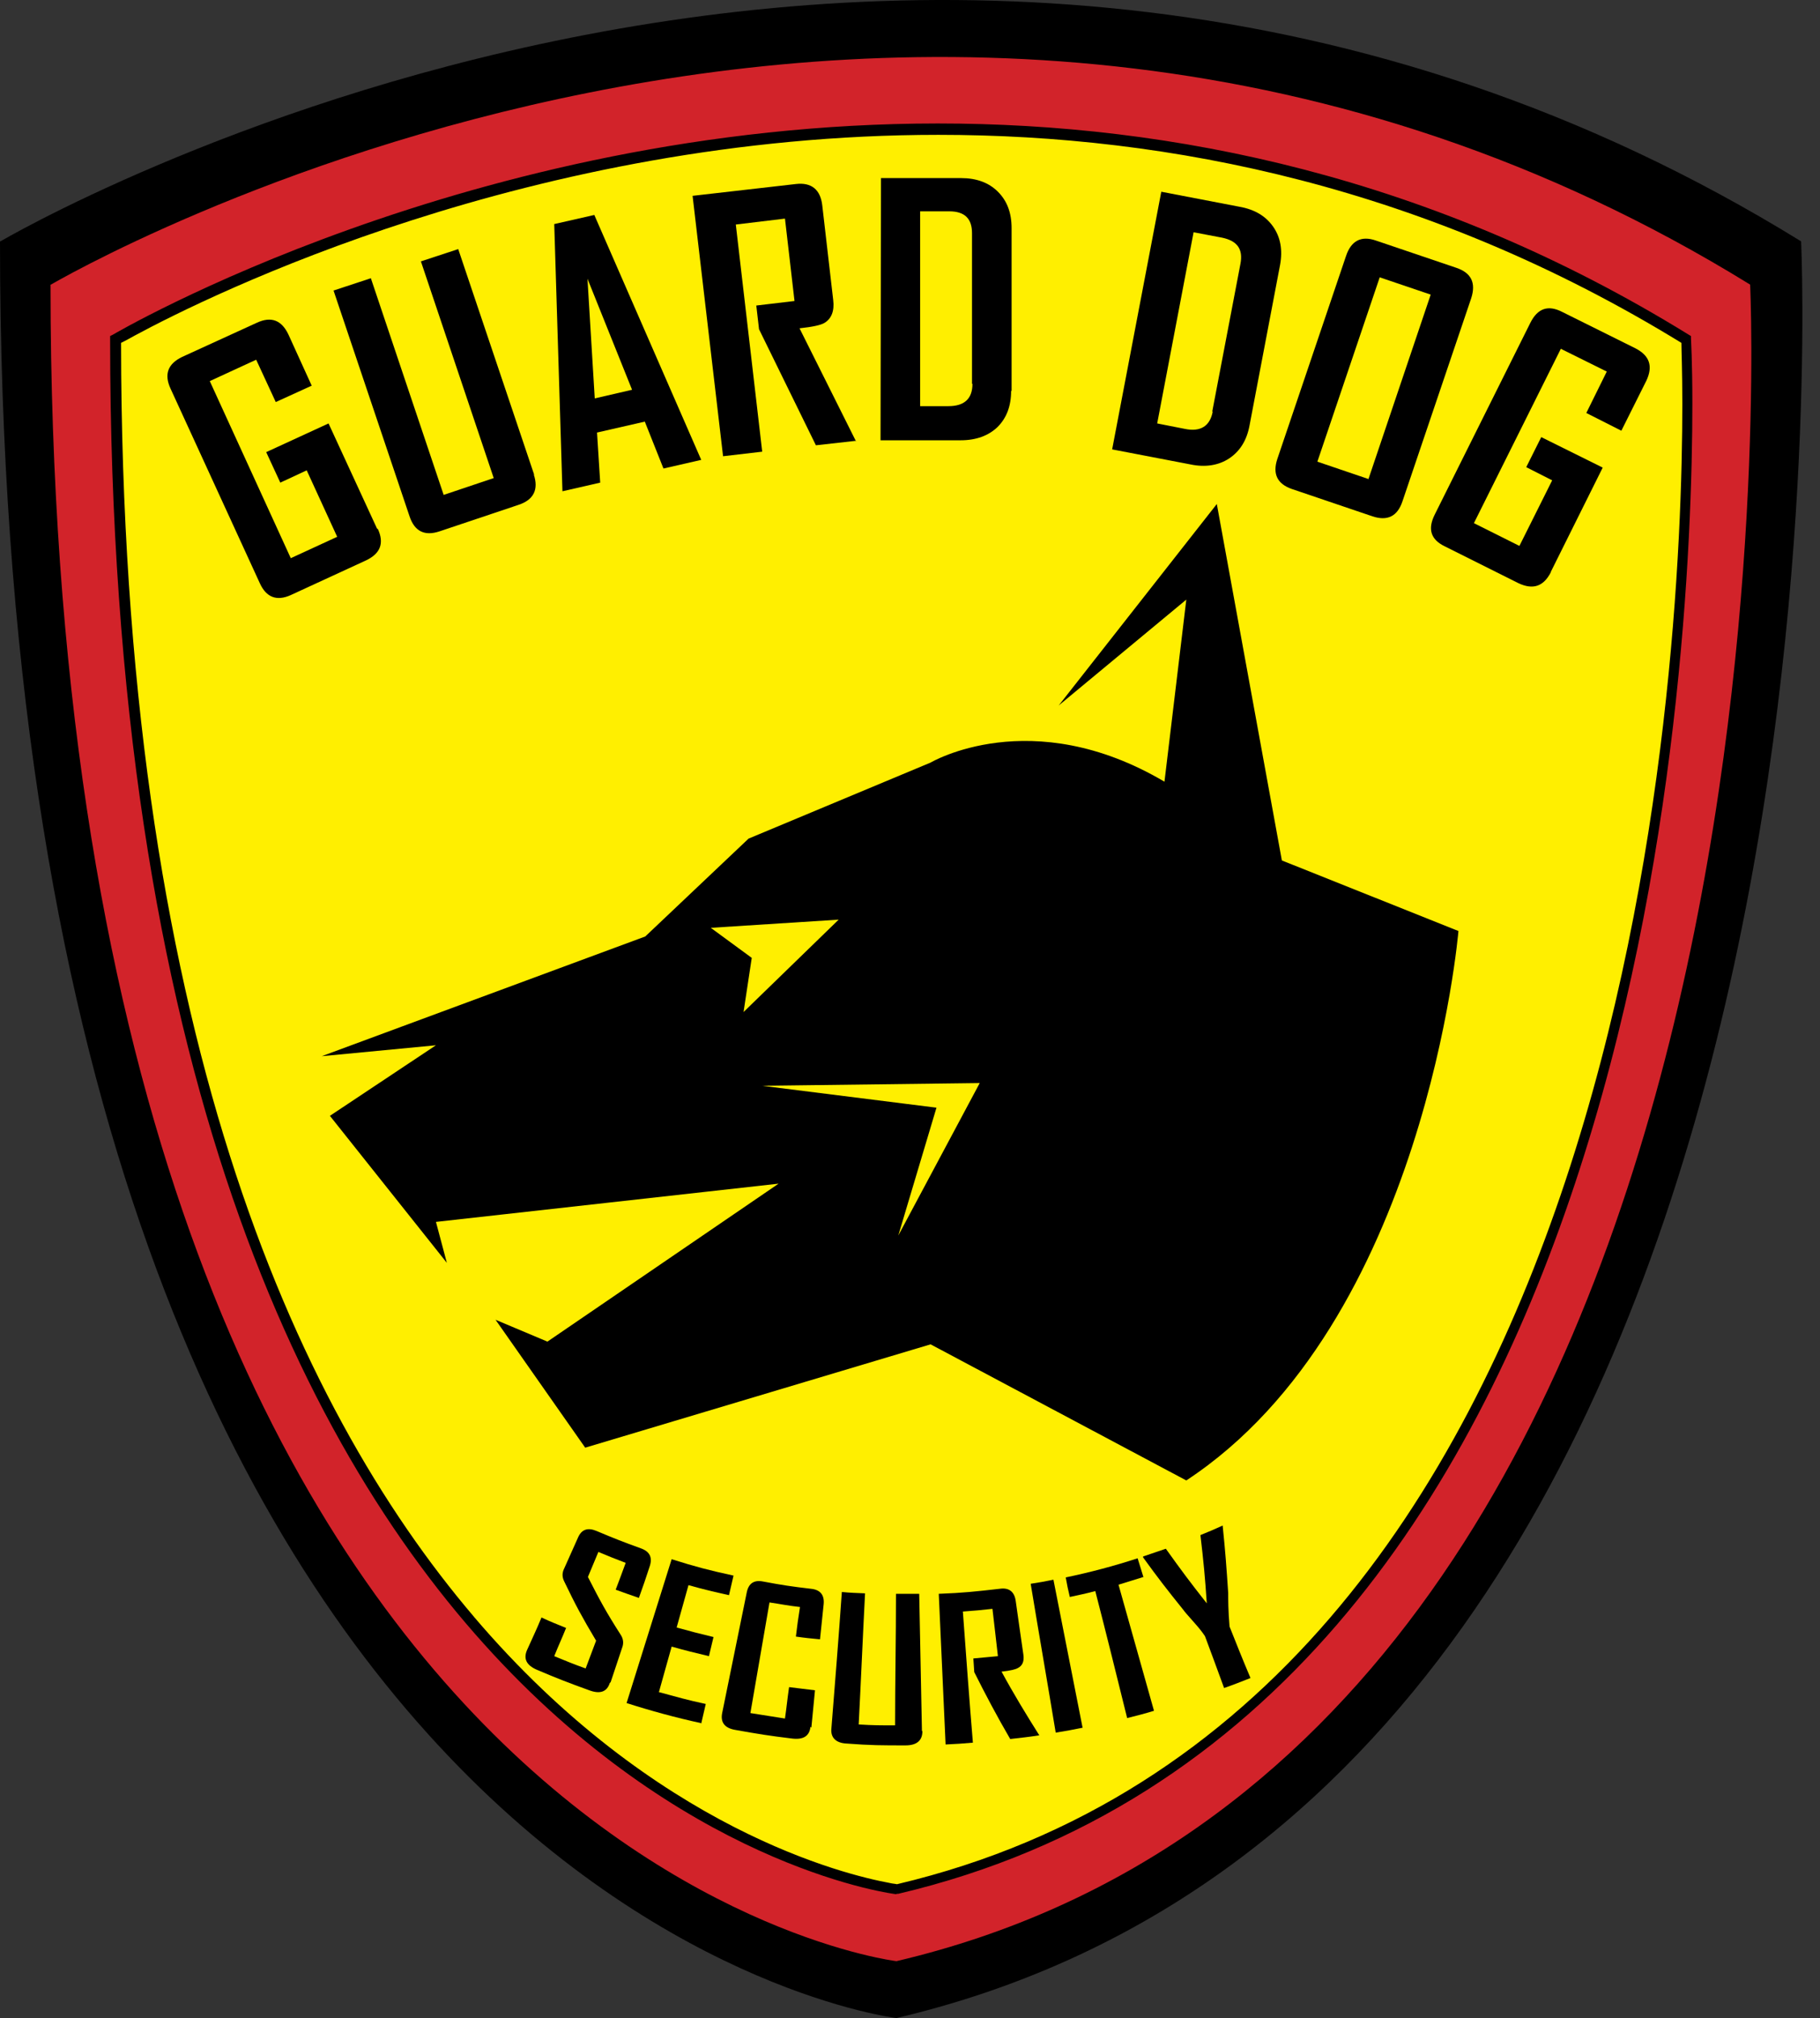 <svg width="83" height="92" viewBox="0 0 83 92" fill="none" xmlns="http://www.w3.org/2000/svg">
<rect x="0" y="0" width="83" height="92" fill="#333333" stroke="none"/>
<path d="M0.021 11.003C0.021 11.003 42.024 -13.754 82.138 11.003C82.138 11.003 85.521 81.499 40.882 92C40.882 92 0 87.123 0 11.003H0.021Z" fill="black"/>
<path d="M2.324 12.975C2.324 12.975 41.962 -10.372 79.814 12.975C79.814 12.975 82.989 79.507 40.882 89.406C40.882 89.406 2.304 84.799 2.304 12.975H2.324Z" fill="#D2232A"/>
<path d="M5.271 15.486C5.271 15.486 41.9 -6.097 76.909 15.486C76.909 15.486 79.856 76.975 40.924 86.127C40.924 86.127 5.271 81.873 5.271 15.486Z" fill="#FFEF00"/>
<path d="M40.883 86.355C40.841 86.355 31.876 85.276 22.911 75.855C13.946 66.433 5.022 48.711 5.022 15.465V15.32L5.147 15.258C5.147 15.258 21.479 5.629 42.771 5.629C53.417 5.629 65.308 8.036 77.013 15.258L77.116 15.32V15.444C77.116 15.444 77.179 16.503 77.179 18.391C77.179 24.575 76.618 39.538 71.824 53.961C67.031 68.384 57.983 82.329 40.966 86.335H40.924H40.883V86.355ZM21.604 73.696C29.884 83.429 38.641 85.484 40.551 85.837C40.717 85.878 40.841 85.878 40.903 85.899C57.671 81.935 66.616 68.197 71.389 53.836C76.162 39.476 76.722 24.555 76.722 18.412C76.722 16.918 76.68 15.943 76.68 15.631C65.08 8.513 53.334 6.147 42.792 6.147C24.281 6.147 9.526 13.473 6.143 15.299C5.853 15.465 5.645 15.569 5.521 15.631C5.541 46.635 13.344 64.005 21.624 73.717L21.604 73.696Z" fill="black"/>
<path d="M27.808 76.726C27.683 77.121 27.372 77.245 26.874 77.058C25.899 76.706 25.421 76.519 24.487 76.124C24.01 75.917 23.865 75.626 24.031 75.232C24.301 74.63 24.446 74.34 24.695 73.738C25.131 73.945 25.359 74.028 25.816 74.215C25.608 74.734 25.483 74.983 25.276 75.502C25.836 75.73 26.127 75.855 26.708 76.062C26.895 75.564 26.998 75.294 27.185 74.796C26.542 73.717 26.251 73.178 25.733 72.099C25.629 71.891 25.629 71.704 25.733 71.497C25.982 70.936 26.106 70.666 26.355 70.106C26.521 69.712 26.812 69.629 27.206 69.795C27.995 70.127 28.41 70.293 29.219 70.584C29.634 70.729 29.759 70.999 29.634 71.393C29.447 71.974 29.343 72.264 29.136 72.846C28.7 72.7 28.493 72.617 28.078 72.472C28.264 71.995 28.347 71.746 28.534 71.248C28.036 71.061 27.787 70.957 27.289 70.75C27.102 71.206 26.998 71.434 26.812 71.891C27.351 72.949 27.642 73.489 28.306 74.526C28.43 74.713 28.451 74.921 28.368 75.128C28.161 75.751 28.057 76.062 27.849 76.685L27.808 76.726Z" fill="black"/>
<path d="M31.958 78.552C30.817 78.303 29.675 77.992 28.575 77.639C29.26 75.46 29.945 73.261 30.63 71.082C31.75 71.434 32.311 71.58 33.452 71.829C33.369 72.181 33.328 72.368 33.245 72.721C32.497 72.555 32.145 72.472 31.398 72.264C31.19 73.032 31.066 73.427 30.858 74.195C31.522 74.381 31.854 74.464 32.539 74.63C32.456 74.983 32.414 75.149 32.331 75.502C31.647 75.336 31.294 75.253 30.63 75.066C30.401 75.896 30.277 76.311 30.049 77.141C30.899 77.37 31.314 77.494 32.186 77.681C32.103 78.034 32.062 78.22 31.979 78.573L31.958 78.552Z" fill="black"/>
<path d="M36.96 78.719C36.919 79.133 36.649 79.32 36.13 79.258C35.092 79.133 34.574 79.05 33.536 78.864C33.038 78.781 32.851 78.511 32.934 78.096C33.308 76.27 33.681 74.423 34.055 72.597C34.138 72.181 34.387 72.016 34.802 72.099C35.673 72.264 36.109 72.327 36.981 72.43C37.417 72.472 37.603 72.721 37.562 73.136C37.5 73.779 37.458 74.091 37.396 74.734C36.96 74.692 36.732 74.672 36.296 74.609C36.358 74.07 36.4 73.8 36.483 73.261C35.922 73.198 35.653 73.136 35.092 73.053C34.802 74.734 34.511 76.415 34.221 78.096C34.843 78.2 35.175 78.241 35.798 78.345C35.881 77.764 35.902 77.494 35.985 76.913C36.462 76.975 36.69 76.996 37.167 77.058C37.105 77.743 37.064 78.075 37.002 78.76L36.96 78.719Z" fill="black"/>
<path d="M42.065 78.926C42.065 79.341 41.816 79.569 41.297 79.569C40.239 79.569 39.699 79.569 38.62 79.486C38.122 79.466 37.873 79.216 37.915 78.802C38.081 76.726 38.247 74.651 38.392 72.576C38.807 72.617 39.014 72.617 39.45 72.638C39.346 74.63 39.264 76.623 39.16 78.615C39.824 78.656 40.156 78.656 40.82 78.656C40.82 76.664 40.861 74.651 40.861 72.659C41.276 72.659 41.484 72.659 41.92 72.659C41.961 74.734 42.003 76.83 42.044 78.905L42.065 78.926Z" fill="black"/>
<path d="M47.377 79.113C46.858 79.196 46.589 79.216 46.07 79.279C45.489 78.283 44.949 77.266 44.43 76.228C44.41 75.979 44.41 75.855 44.389 75.606C44.845 75.564 45.053 75.543 45.509 75.502C45.406 74.63 45.364 74.195 45.26 73.344C44.721 73.406 44.451 73.427 43.911 73.468C44.057 75.46 44.202 77.453 44.368 79.445C43.87 79.486 43.621 79.507 43.123 79.528C43.019 77.245 42.915 74.942 42.812 72.659C43.932 72.617 44.492 72.555 45.592 72.43C46.007 72.368 46.256 72.555 46.319 72.97C46.464 73.966 46.526 74.464 46.672 75.44C46.713 75.73 46.63 75.938 46.422 76.041C46.319 76.104 46.07 76.166 45.675 76.207C46.215 77.204 46.796 78.158 47.398 79.113H47.377Z" fill="black"/>
<path d="M49.39 78.76C48.892 78.864 48.643 78.905 48.145 78.988C47.772 76.726 47.377 74.464 47.004 72.202C47.419 72.14 47.627 72.099 48.041 72.016C48.477 74.257 48.934 76.519 49.37 78.76H49.39Z" fill="black"/>
<path d="M52.15 71.891C51.694 72.036 51.465 72.099 51.009 72.244C51.548 74.153 52.088 76.083 52.627 77.992C52.15 78.137 51.901 78.2 51.403 78.324C50.926 76.394 50.449 74.464 49.95 72.534C49.494 72.659 49.245 72.7 48.788 72.804C48.705 72.451 48.664 72.264 48.602 71.912C49.701 71.683 50.801 71.393 51.88 71.04C51.984 71.393 52.047 71.559 52.15 71.912V71.891Z" fill="black"/>
<path d="M55.762 69.587C55.886 70.791 55.928 71.393 56.011 72.617C56.011 72.929 56.011 73.427 56.073 74.153C56.446 75.087 56.633 75.564 57.028 76.498C56.55 76.685 56.301 76.788 55.824 76.954C55.471 76 55.305 75.523 54.952 74.589C54.828 74.402 54.662 74.195 54.475 73.987C54.164 73.634 53.998 73.447 53.977 73.406C53.209 72.451 52.836 71.974 52.13 70.999C52.13 70.999 52.13 70.999 52.13 70.957C52.545 70.812 52.752 70.75 53.167 70.604C53.894 71.621 54.267 72.119 55.035 73.095C54.952 71.849 54.89 71.227 54.745 69.982C55.16 69.816 55.346 69.733 55.762 69.546C55.762 69.546 55.762 69.567 55.762 69.587Z" fill="black"/>
<path d="M17.224 24.098C17.536 24.762 17.349 25.239 16.685 25.551L13.261 27.128C12.617 27.419 12.14 27.232 11.849 26.588L7.782 17.727C7.471 17.063 7.657 16.586 8.301 16.274L11.704 14.718C12.368 14.407 12.846 14.594 13.157 15.258L14.215 17.582L12.576 18.329L11.683 16.399L9.567 17.374L13.261 25.447L15.377 24.472L13.987 21.442L12.783 22.002L12.14 20.612L14.983 19.304L17.204 24.119L17.224 24.098Z" fill="black"/>
<path d="M24.342 21.629C24.57 22.313 24.342 22.791 23.636 23.019L20.046 24.223C19.361 24.451 18.905 24.223 18.677 23.538L15.211 13.245L16.913 12.684L20.233 22.562L22.516 21.795L19.195 11.916L20.897 11.356L24.363 21.649L24.342 21.629Z" fill="black"/>
<path d="M31.979 20.965L30.257 21.359L29.406 19.221L27.227 19.719L27.372 22.002L25.65 22.396C25.65 22.376 25.276 10.215 25.276 10.215L27.103 9.8L31.979 20.965ZM28.825 17.769L26.791 12.705L27.123 18.163L28.825 17.769Z" fill="black"/>
<path d="M39.056 20.093L37.209 20.3L34.615 15.009L34.49 13.929L36.233 13.722L35.798 9.966L33.556 10.236L34.76 20.591L32.975 20.799L31.585 8.928L36.296 8.389C37.001 8.306 37.416 8.638 37.499 9.364L37.998 13.68C38.06 14.178 37.914 14.531 37.603 14.718C37.437 14.822 37.043 14.905 36.462 14.967L39.035 20.114L39.056 20.093Z" fill="black"/>
<path d="M46.112 17.81C46.112 18.516 45.905 19.055 45.49 19.47C45.075 19.865 44.514 20.072 43.809 20.072H40.156L40.177 8.119H43.829C44.535 8.119 45.095 8.326 45.51 8.741C45.925 9.156 46.133 9.696 46.133 10.402V17.831L46.112 17.81ZM44.328 17.499V10.63C44.328 9.966 43.995 9.634 43.29 9.634H41.962V18.516H43.248C43.975 18.516 44.348 18.184 44.348 17.499H44.328Z" fill="black"/>
<path d="M56.986 19.387C56.861 20.072 56.55 20.57 56.052 20.902C55.575 21.213 54.973 21.317 54.288 21.172L50.719 20.487L52.96 8.741L56.529 9.426C57.235 9.551 57.733 9.862 58.065 10.339C58.397 10.817 58.501 11.398 58.376 12.082L56.986 19.387ZM55.284 18.765L56.571 12.02C56.695 11.356 56.426 10.983 55.741 10.837L54.433 10.588L52.773 19.304L54.039 19.553C54.745 19.699 55.181 19.429 55.305 18.765H55.284Z" fill="black"/>
<path d="M63.959 22.853C63.731 23.538 63.274 23.766 62.589 23.538L58.916 22.293C58.252 22.064 58.024 21.608 58.252 20.923L61.386 11.667C61.614 10.983 62.07 10.734 62.734 10.962L66.408 12.207C67.093 12.435 67.321 12.892 67.093 13.597L63.959 22.853ZM62.402 21.857L65.246 13.431L62.921 12.643L60.078 21.047L62.402 21.836V21.857Z" fill="black"/>
<path d="M70.724 26.09C70.392 26.734 69.915 26.9 69.251 26.588L65.889 24.907C65.245 24.596 65.1 24.119 65.432 23.455L69.79 14.718C70.122 14.054 70.6 13.888 71.243 14.22L74.584 15.88C75.227 16.212 75.393 16.689 75.082 17.354L73.941 19.636L72.343 18.827L73.276 16.939L71.181 15.901L67.217 23.849L69.292 24.887L70.786 21.898L69.603 21.297L70.288 19.927L73.09 21.317L70.724 26.07V26.09Z" fill="black"/>
<path d="M48.291 32.15L55.492 22.977L58.459 39.227L66.511 42.443C66.511 42.443 65.017 60.311 54.101 67.491L42.439 61.286L26.688 65.997L22.599 60.166L24.965 61.162L35.507 53.961L19.881 55.704L20.379 57.572L15.045 50.869L19.881 47.652L14.672 48.15L29.427 42.692L34.138 38.231L42.439 34.765C42.439 34.765 47.025 32.046 53.105 35.636L54.101 27.335L48.27 32.171L48.291 32.15ZM34.283 43.668L33.909 46.137L38.247 41.925L32.415 42.298L34.283 43.668ZM42.708 50.495L40.965 56.327L44.68 49.375L34.76 49.499L42.688 50.495H42.708Z" fill="black"/>
</svg>
